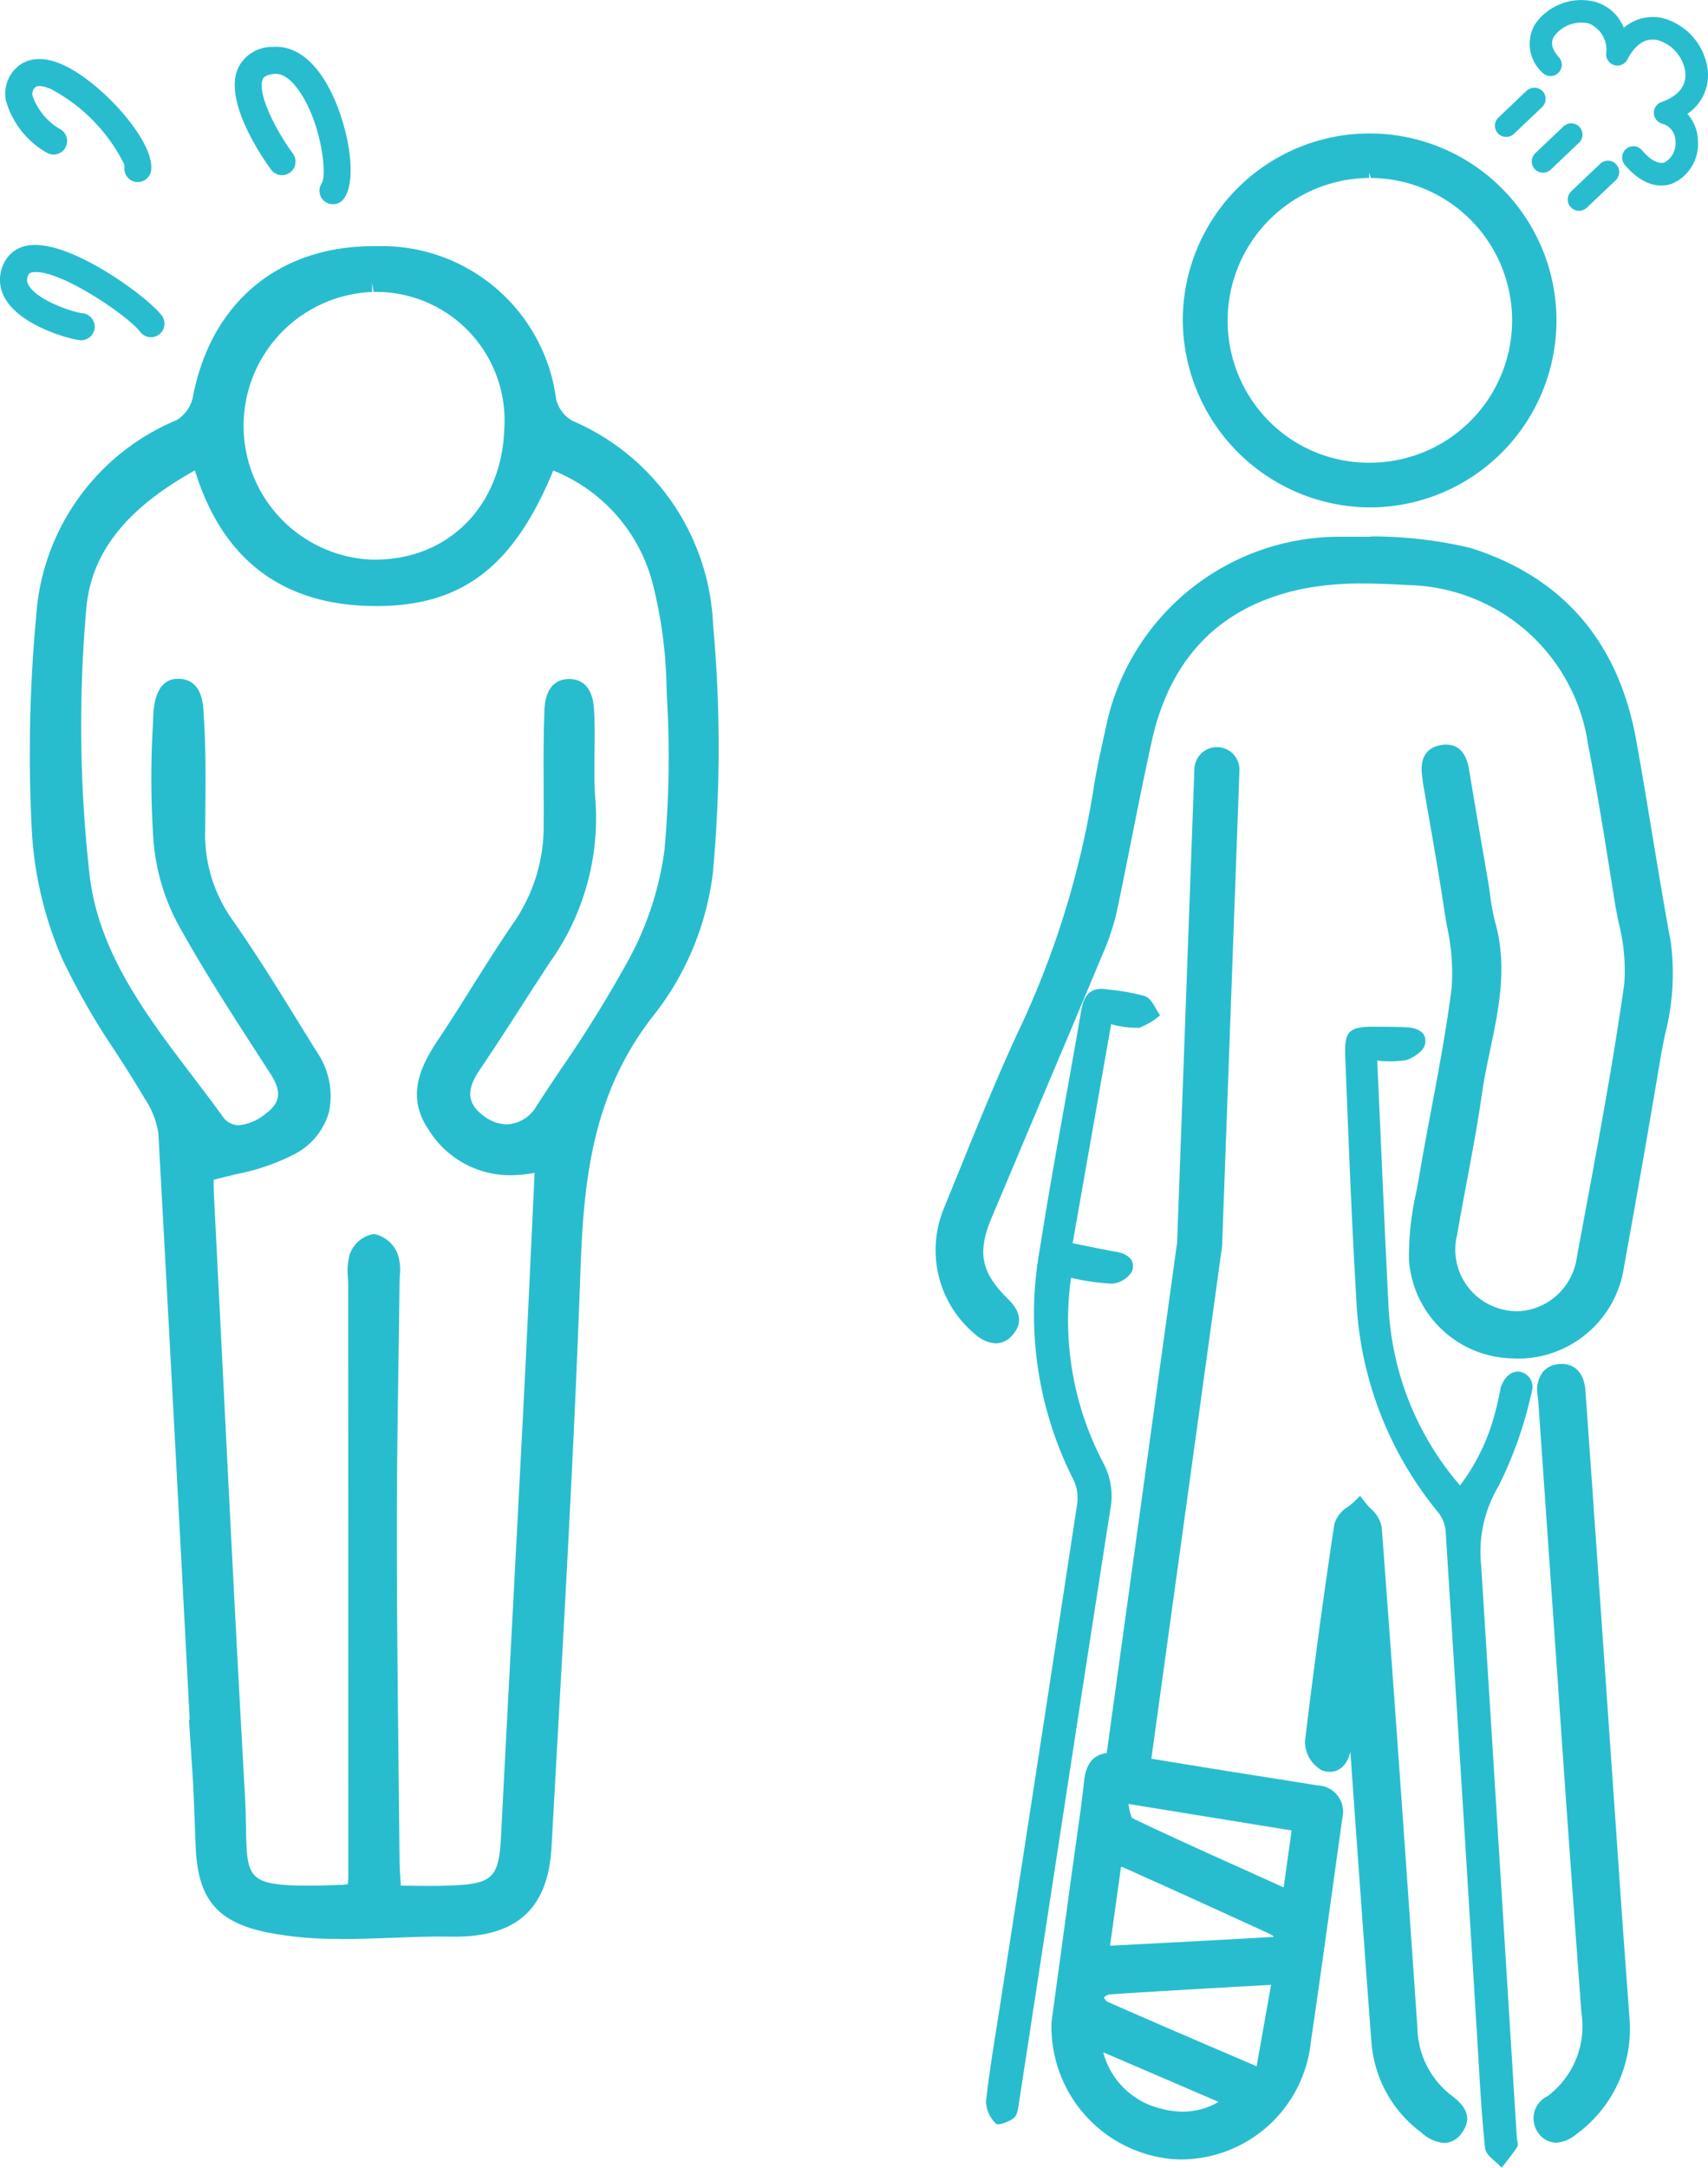 <svg xmlns="http://www.w3.org/2000/svg" width="94.423" height="119.751" viewBox="0 0 94.423 119.751"><g transform="translate(-1033.541 -2693.791)"><path d="M1052.218,2800.9a19.789,19.789,0,0,1-3.95-.366c-2.722-.568-3.782-1.837-3.907-4.679q-.031-.7-.055-1.412c-.025-.655-.049-1.309-.082-1.964-.038-.728-.088-1.456-.138-2.184l-.1-1.5.042,0-.3-5.714q-.7-13.338-1.432-26.675a4.714,4.714,0,0,0-.752-1.922c-.513-.874-1.064-1.731-1.614-2.587a39.108,39.108,0,0,1-2.958-5.159,20.558,20.558,0,0,1-1.676-7.138,81.964,81.964,0,0,1,.24-11.713,12.648,12.648,0,0,1,7.77-10.888,1.972,1.972,0,0,0,.884-1.21c.984-5.262,4.725-8.4,10.006-8.4l.231,0a9.716,9.716,0,0,1,9.861,8.471,1.908,1.908,0,0,0,.882,1.17,12.844,12.844,0,0,1,7.792,11.262,74.949,74.949,0,0,1-.015,13.752,15.8,15.8,0,0,1-3.228,7.783c-3.47,4.372-3.915,9.23-4.092,14.238-.309,8.761-.808,17.659-1.289,26.264l-.307,5.493c-.185,3.382-1.888,4.957-5.36,4.957l-.76-.006c-.893,0-1.788.034-2.683.067s-1.813.068-2.72.068Zm5.14-2.928c.4,0,.795-.005,1.188-.023,2.223-.095,2.575-.444,2.69-2.67q.291-5.644.59-11.29.325-6.177.645-12.354c.155-3.053.3-6.106.443-9.213l.181-3.834c-.324.05-.58.088-.839.107-.159.012-.316.018-.47.018a5.292,5.292,0,0,1-4.572-2.548c-1.212-1.8-.456-3.431.54-4.922.639-.955,1.25-1.929,1.862-2.9.755-1.2,1.536-2.446,2.36-3.637a9.384,9.384,0,0,0,1.621-5.448c.005-.691,0-1.381,0-2.071-.007-1.377-.014-2.8.045-4.2.062-1.467.876-1.686,1.354-1.686.585,0,1.295.29,1.382,1.653.051.811.04,1.629.03,2.42-.01.872-.021,1.774.051,2.641a13.717,13.717,0,0,1-2.508,8.923q-.777,1.18-1.541,2.372c-.772,1.2-1.545,2.394-2.344,3.574-.767,1.13-.7,1.87.216,2.555a2.162,2.162,0,0,0,1.273.465,1.994,1.994,0,0,0,1.65-1.019c.447-.688.9-1.371,1.36-2.055a69.723,69.723,0,0,0,3.746-6.055,17.5,17.5,0,0,0,1.963-6.014,57.1,57.1,0,0,0,.13-8.578l-.016-.468a24.8,24.8,0,0,0-.735-5.563,9.193,9.193,0,0,0-5.527-6.366c-2.158,5.24-4.957,7.417-9.566,7.485l-.226,0c-5.119,0-8.487-2.52-10.018-7.492-3.852,2.138-5.766,4.6-6.011,7.71a73.583,73.583,0,0,0,.2,14.736c.526,4.239,3.154,7.7,5.7,11.041.546.718,1.091,1.435,1.615,2.158a1.091,1.091,0,0,0,.915.529,2.756,2.756,0,0,0,1.533-.67c.774-.586.846-1.2.248-2.134l-.742-1.15c-1.506-2.329-3.063-4.738-4.424-7.211a11.8,11.8,0,0,1-1.32-4.506,49.957,49.957,0,0,1-.034-6.473l.013-.35c.019-.518.079-2.093,1.281-2.166l.109,0c1.312,0,1.378,1.4,1.4,1.925l.009.159c.119,1.8.1,3.62.084,5.385l-.008.9a8.111,8.111,0,0,0,1.5,4.935c1.377,1.966,2.656,4.039,3.892,6.044l.767,1.239a4.311,4.311,0,0,1,.689,3.328,3.779,3.779,0,0,1-1.882,2.328,12.077,12.077,0,0,1-3.285,1.127c-.4.1-.806.194-1.213.307,0,.192,0,.437.009.681l.444,8.813c.4,8.015.814,16.3,1.274,24.448.039.686.051,1.293.061,1.83.052,2.787.06,3.216,3.5,3.216.554,0,1.187-.018,1.911-.049a1.014,1.014,0,0,0,.225-.044c.01-.17.02-.327.02-.483l-.007-32.631c0-.131-.007-.264-.014-.4a3.47,3.47,0,0,1,.1-1.272,1.725,1.725,0,0,1,1.323-1.117h.019a1.762,1.762,0,0,1,1.309,1.109,2.827,2.827,0,0,1,.116,1.208c-.006.107-.012.213-.013.318q-.025,2.266-.061,4.535c-.045,3.053-.091,6.212-.089,9.315,0,4.476.055,9.029.1,13.433l.05,4.637c0,.392.029.786.057,1.22l.014.221C1055.927,2797.962,1057.031,2797.974,1057.358,2797.974Zm-3.246-88.051a7.4,7.4,0,0,0-.05,14.786l.207,0c4.078,0,7.019-2.981,7.152-7.249a7.1,7.1,0,0,0-7.228-7.54l-.081-.5Z" fill="#28bdce"/><path d="M1033.756,2708.337a1.759,1.759,0,0,1,1.474-1c2.274-.244,6.469,2.859,7.237,3.863a.749.749,0,1,1-1.19.909,3.28,3.28,0,0,0-.393-.406c-1.193-1.079-4.216-3.014-5.495-2.878-.217.024-.25.1-.278.153a.552.552,0,0,0,.014.569c.487.853,2.5,1.505,2.973,1.549a.746.746,0,0,1,.676.709.614.614,0,0,1,0,.1.75.75,0,0,1-.814.677c-.606-.056-3.279-.8-4.135-2.295A2.035,2.035,0,0,1,1033.756,2708.337Z" fill="#28bdce"/><path d="M1041.063,2703.843a.747.747,0,0,1-.641-.841v.006a.589.589,0,0,0-.021-.155,9.465,9.465,0,0,0-4.079-4.159c-.2-.082-.677-.252-.854-.061a.484.484,0,0,0-.126.451,3.434,3.434,0,0,0,1.524,1.842.747.747,0,0,1,.348.886.8.8,0,0,1-.056.131.749.749,0,0,1-1.018.292h0a4.825,4.825,0,0,1-2.278-2.913,1.97,1.97,0,0,1,.5-1.7c.36-.392,1.2-.94,2.734-.216,2.123,1,5.017,4.223,4.8,5.8A.748.748,0,0,1,1041.063,2703.843Z" fill="#28bdce"/><path d="M1048.63,2696.382c.79-.057,1.952.257,2.995,2.078,1.084,1.892,1.747,5.114.946,6.277a.746.746,0,0,1-1.264-.792c.011-.019.019-.039.031-.057,0,.005,0,0,0,0,.259-.426.03-2.971-1.088-4.813-.285-.468-.86-1.247-1.511-1.2-.553.04-.64.228-.669.289-.321.694.607,2.665,1.65,4.093a.749.749,0,1,1-1.209.883c-.449-.614-2.647-3.775-1.8-5.605A2.088,2.088,0,0,1,1048.63,2696.382Z" fill="#28bdce"/><path d="M1127.409,2701.569a2.287,2.287,0,0,0-.588-1.487,2.571,2.571,0,0,0,1.136-2.339,3.383,3.383,0,0,0-2.547-2.963,2.46,2.46,0,0,0-2.1.544,2.43,2.43,0,0,0-1.59-1.433,3.106,3.106,0,0,0-3.318,1.239,2.143,2.143,0,0,0,.4,2.665.693.693,0,0,0,.092.082.624.624,0,0,0,.824-.928c-.581-.629-.332-1.034-.25-1.168a1.868,1.868,0,0,1,1.915-.691,1.577,1.577,0,0,1,.948,1.7.624.624,0,0,0,1.177.288c.3-.584.837-1.244,1.651-1.075a2.139,2.139,0,0,1,1.556,1.831c.064.906-.69,1.373-1.334,1.6a.624.624,0,0,0,.029,1.183,1,1,0,0,1,.754.992,1.2,1.2,0,0,1-.588,1.148c-.335.129-.8-.117-1.269-.676a.623.623,0,0,0-.967.784l.014.021c1.145,1.355,2.165,1.23,2.671,1.034A2.4,2.4,0,0,0,1127.409,2701.569Z" fill="#28bdce"/><path d="M1122.884,2702.864a.623.623,0,0,0-.881-.023l-1.594,1.514-.006.007a.623.623,0,0,0,.865.9l1.594-1.514a.629.629,0,0,0,.022-.881Z" fill="#28bdce"/><path d="M1120.806,2701.7a.623.623,0,1,0-.859-.9l-1.532,1.456a.438.438,0,0,0-.034.039.62.62,0,0,0,.865.885.23.23,0,0,0,.027-.02Z" fill="#28bdce"/><path d="M1118.818,2698.828a.631.631,0,0,0-.882-.023l-1.532,1.456a.623.623,0,1,0,.859.9l.006-.007,1.526-1.449A.623.623,0,0,0,1118.818,2698.828Z" fill="#28bdce"/><path d="M1117.116,2768.831a5.844,5.844,0,0,1-5.686-5.51,16.088,16.088,0,0,1,.407-3.679c.062-.331.125-.663.181-.992.2-1.192.426-2.382.65-3.572.413-2.2.84-4.476,1.126-6.726a11.821,11.821,0,0,0-.26-3.386c-.055-.327-.112-.653-.16-.977-.239-1.6-.517-3.192-.794-4.784q-.186-1.065-.368-2.129c-.011-.063-.018-.13-.024-.2l-.013-.126c-.216-1.306.44-1.7,1.03-1.8a1.677,1.677,0,0,1,.281-.024c.693,0,1.119.465,1.27,1.383.246,1.5.505,3,.764,4.5l.269,1.564c.044.261.082.523.12.787a12.591,12.591,0,0,0,.3,1.616c.677,2.428.188,4.753-.284,7-.167.795-.34,1.616-.455,2.422-.23,1.613-.534,3.238-.829,4.81-.185.985-.37,1.971-.538,2.96a3.4,3.4,0,0,0,2.752,4.21,3.239,3.239,0,0,0,.582.053,3.442,3.442,0,0,0,3.277-3l.429-2.3c.779-4.181,1.584-8.5,2.191-12.778a10.523,10.523,0,0,0-.312-3.4c-.085-.427-.17-.853-.237-1.274-.444-2.817-.905-5.729-1.46-8.607a10.269,10.269,0,0,0-9.937-8.759c-.749-.043-1.631-.087-2.5-.087a16.568,16.568,0,0,0-3.315.291c-4.511.926-7.322,3.75-8.355,8.4-.393,1.766-.746,3.54-1.1,5.314-.279,1.4-.557,2.8-.855,4.2a13.34,13.34,0,0,1-.782,2.308q-1.761,4.209-3.542,8.41-1.288,3.054-2.575,6.107c-.814,1.937-.591,3.035.922,4.515.692.68.776,1.334.251,1.947a1.239,1.239,0,0,1-.952.485,1.865,1.865,0,0,1-1.112-.484,6.036,6.036,0,0,1-1.735-7.014l.854-2.1c1.094-2.694,2.223-5.48,3.488-8.154a49.5,49.5,0,0,0,3.96-13.167c.152-.913.355-1.827.549-2.711l.083-.375a13.188,13.188,0,0,1,12.88-10.556h1.7a1.8,1.8,0,0,1,.311-.018,23.607,23.607,0,0,1,5.287.642c5.089,1.612,8.166,5.181,9.143,10.606.312,1.727.6,3.457.885,5.188.331,2,.662,3.992,1.03,5.981a13.442,13.442,0,0,1-.336,5.164c-.091.459-.182.918-.259,1.379-.573,3.432-1.223,7.154-1.991,11.383a5.927,5.927,0,0,1-5.9,5.078S1117.217,2768.836,1117.116,2768.831Z" fill="#28bdce"/><path d="M1098.891,2813.085q-.268,0-.54-.021a7.34,7.34,0,0,1-6.678-7.585l1.159-8.5.189-1.345c.165-1.152.328-2.3.452-3.458.1-.946.511-1.451,1.251-1.54l3.892-28.215.954-26.138a1.246,1.246,0,1,1,2.49.092l-.958,26.24-.011.1-3.9,28.231c2.44.406,4.882.792,7.325,1.177l1.866.3a1.449,1.449,0,0,1,1.37,1.782l-.568,4.081c-.384,2.773-.769,5.545-1.177,8.315a7.239,7.239,0,0,1-7.12,6.483Zm-4.362-5.921a4.327,4.327,0,0,0,3.106,3.09,4.761,4.761,0,0,0,1.291.19,3.93,3.93,0,0,0,1.983-.538Zm7.938-3.65c-2.64.149-5.117.29-7.594.454a.61.61,0,0,0-.313.184c.022,0,.118.17.176.21,2.274,1,4.57,1.988,7.016,3.036l1.258.54.8-4.5Zm-7.56-2.235,1.3-.068c2.629-.138,5.19-.272,7.748-.42a.512.512,0,0,0-.133-.124q-4.063-1.871-8.149-3.7a.817.817,0,0,0-.158-.049Zm1.043-7.688a2.459,2.459,0,0,0,.175.633c2.215,1.06,4.459,2.068,6.836,3.134l1.544.7.44-3.148-9.026-1.465C1095.93,2793.491,1095.939,2793.541,1095.95,2793.591Z" fill="#28bdce"/><path d="M1113.36,2812.174a2.093,2.093,0,0,1-1.234-.569,6.825,6.825,0,0,1-2.763-4.943c-.33-4.326-.638-8.654-.948-12.981l-.223-3.11c-.166.693-.578,1.1-1.137,1.1a1.31,1.31,0,0,1-.414-.07,1.821,1.821,0,0,1-.956-1.627c.482-4.024,1.028-8.056,1.622-11.985a1.683,1.683,0,0,1,.761-.963,3.806,3.806,0,0,0,.339-.283l.324-.321.276.364a3.917,3.917,0,0,0,.293.326,1.818,1.818,0,0,1,.626,1.038c.758,10.084,1.453,20.085,1.974,27.672a4.826,4.826,0,0,0,1.863,3.715c.438.336,1.35,1.037.607,2.058a1.231,1.231,0,0,1-1.01.583Z" fill="#28bdce"/><path d="M1119.565,2812.159a1.232,1.232,0,0,1-1.016-.587,1.358,1.358,0,0,1,.549-1.986,4.831,4.831,0,0,0,1.87-4.594q-.678-9.085-1.3-18.177l-1.081-15.538c-.006-.088-.017-.175-.027-.263l-.018-.151a1.659,1.659,0,0,1,.288-1.276,1.257,1.257,0,0,1,.9-.441c.052,0,.1-.007.152-.007.361,0,1.213.145,1.307,1.493l.375,5.277,1.594,22.944q.152,2.178.314,4.355l.145,2a7.189,7.189,0,0,1-2.914,6.469,1.971,1.971,0,0,1-1.137.486Z" fill="#28bdce"/><path d="M1109.194,2721.822a10.4,10.4,0,0,1-10.265-10.434,10.329,10.329,0,1,1,10.306,10.434Zm.036-18.2a7.883,7.883,0,0,0-5.559,13.411,7.767,7.767,0,0,0,5.544,2.319,7.865,7.865,0,1,0,.108-15.73l-.093-.3Z" fill="#28bdce"/><path d="M1117.514,2769.563c-.729-.048-1.008.865-1.008.865s-.152.842-.276,1.253a11.294,11.294,0,0,1-1.976,4.169,16.314,16.314,0,0,1-3.954-9.984c-.182-3.412-.41-8.9-.622-13.486a5.818,5.818,0,0,0,1.627-.032c.4-.138.918-.488,1.006-.839.163-.655-.375-.938-.99-.966-.576-.026-1.152-.03-1.728-.033-1.483-.007-1.74.206-1.682,1.669.178,4.461.343,8.923.611,13.379a19.89,19.89,0,0,0,4.533,11.79,1.958,1.958,0,0,1,.406,1.055q.889,13.962,1.74,27.925c.127,2.049.222,4.1.441,6.14.041.386.6.717.918,1.074.291-.382.6-.75.859-1.155.077-.123-.015-.35-.026-.53q-.978-15.8-1.969-31.591a7.094,7.094,0,0,1,.957-4.371,22.2,22.2,0,0,0,1.843-5.237A.849.849,0,0,0,1117.514,2769.563Z" fill="#28bdce"/><path d="M1094.527,2774.594a16.9,16.9,0,0,1-1.777-10.212,13.014,13.014,0,0,0,2.263.323,1.435,1.435,0,0,0,1.1-.666c.233-.6-.2-.979-.843-1.09-.769-.133-1.533-.3-2.43-.48.711-4.042,1.408-8,2.13-12.1a5.255,5.255,0,0,0,1.553.2,3.99,3.99,0,0,0,1.152-.689c-.265-.364-.457-.908-.811-1.052a10.888,10.888,0,0,0-2.007-.364c-.95-.183-1.384.209-1.543,1.148-.748,4.394-1.6,8.772-2.288,13.175a20.233,20.233,0,0,0,1.883,12.8,2.323,2.323,0,0,1,.171,1.341q-2.074,13.652-4.2,27.3c-.29,1.883-.618,3.763-.833,5.655a1.8,1.8,0,0,0,.554,1.225c.113.118.739-.1,1-.324.2-.174.235-.582.283-.9,1.678-10.912,3.336-21.826,5.043-32.733A3.885,3.885,0,0,0,1094.527,2774.594Z" fill="#28bdce"/></g></svg>